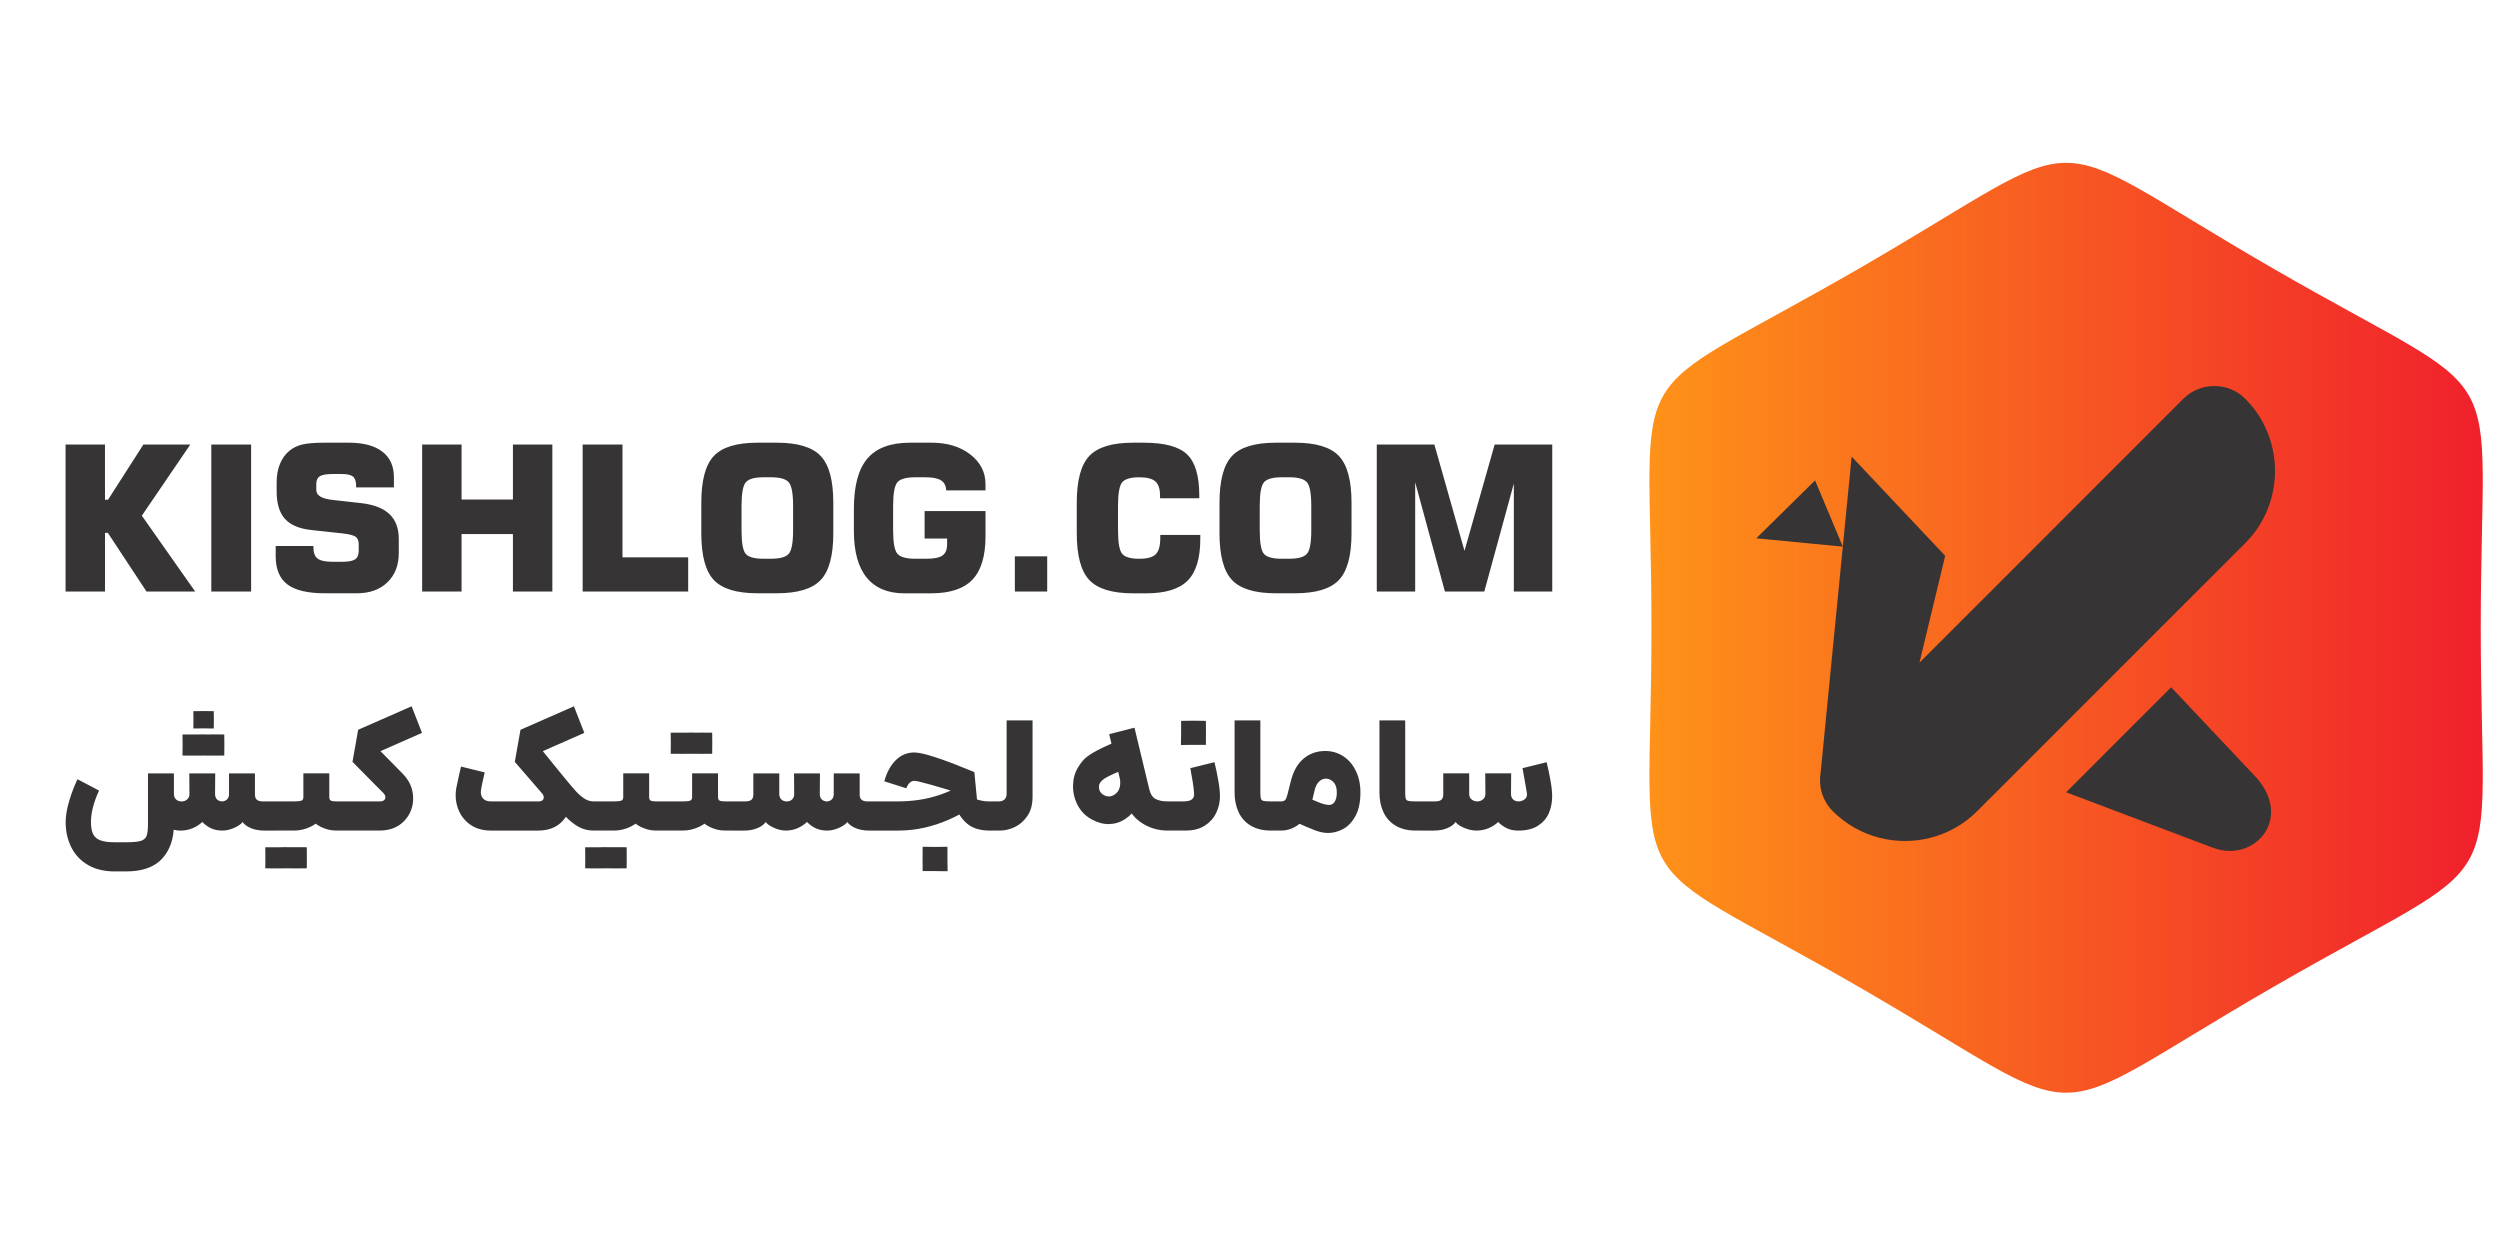 <?xml version="1.0" encoding="UTF-8"?>
<!DOCTYPE svg PUBLIC "-//W3C//DTD SVG 1.1//EN" "http://www.w3.org/Graphics/SVG/1.1/DTD/svg11.dtd">
<!-- Creator: CorelDRAW -->
<svg xmlns="http://www.w3.org/2000/svg" xml:space="preserve" width="1.5in" height="0.75in" version="1.1" style="shape-rendering:geometricPrecision; text-rendering:geometricPrecision; image-rendering:optimizeQuality; fill-rule:evenodd; clip-rule:evenodd"
viewBox="0 0 1500 750"
 xmlns:xlink="http://www.w3.org/1999/xlink"
 xmlns:xodm="http://www.corel.com/coreldraw/odm/2003">
 <defs>
  <style type="text/css">
   <![CDATA[
    .fil1 {fill:#373435}
    .fil2 {fill:#373435;fill-rule:nonzero}
    .fil0 {fill:url(#id0)}
   ]]>
  </style>
  <linearGradient id="id0" gradientUnits="userSpaceOnUse" x1="989.66" y1="376.67" x2="1489.66" y2="376.67">
   <stop offset="0" style="stop-opacity:1; stop-color:#FE9218"/>
   <stop offset="1" style="stop-opacity:1; stop-color:#F0202C"/>
  </linearGradient>
 </defs>
 <g id="Layer_x0020_1">
  <path class="fil0" d="M1364.06 161.2c146.64,84.66 124.39,46.15 124.39,215.46 0,169.31 22.24,130.8 -124.39,215.46 -146.65,84.67 -102.15,84.67 -248.8,0 -146.64,-84.66 -124.39,-46.15 -124.39,-215.46 0,-169.31 -22.24,-130.8 124.39,-215.46 146.65,-84.67 102.15,-84.67 248.8,0z"/>
  <path class="fil1" d="M1053.76 322.99l35.28 -34.76 16.65 39.75 5.3 -54.01 56.12 59.51 -15.43 64.13 158.34 -158.35c10.21,-10.2 26.92,-10.2 37.13,0 23.81,23.82 23.82,62.8 0,86.62l-160.87 160.85c-15.76,15.77 -38.17,21.1 -58.41,15.99l-0.01 0.01 0 -0c-10.35,-2.61 -20.14,-7.94 -28.2,-16 -5.37,-5.36 -7.91,-12.52 -7.63,-19.59l0 -0.01 0 -0.02c0.04,-1.02 0.14,-2.04 0.3,-3.04l13.35 -136.08 -51.92 -5.01z"/>
  <path class="fil1" d="M1302.69 412.35l50.18 53.2c23.71,25.13 -0.01,52.57 -25.14,43.09l-88.06 -33.28 63.02 -63.01z"/>
  <path class="fil1" d="M896.79 266.71l34.56 0 0 88.19 -23.05 0 0 -64.8 -17.71 64.8 -23.65 0 -17.83 -65.51 0 65.51 -23.04 0 0 -88.19 34.55 0 18.07 63.79 18.11 -63.79zm-165.09 34.94c0,-13.39 2.5,-22.75 7.52,-28.07 5.02,-5.31 13.75,-7.96 26.22,-7.96l11.61 0c12.52,0 21.29,2.67 26.32,8 5.04,5.34 7.54,14.68 7.54,28.02l0 18.31c0,13.35 -2.5,22.69 -7.54,28.02 -5.04,5.34 -13.8,8 -26.32,8l-11.61 0c-12.47,0 -21.2,-2.65 -26.22,-7.96 -5.02,-5.32 -7.52,-14.68 -7.52,-28.06l0 -18.31zm24.14 1.96l0 14.52c0,7.54 0.85,12.29 2.54,14.21 1.7,1.94 5.26,2.91 10.67,2.91l4.39 0c5.4,0 8.97,-0.98 10.71,-2.97 1.74,-1.96 2.61,-6.69 2.61,-14.15l0 -14.52c0,-7.5 -0.87,-12.26 -2.61,-14.26 -1.74,-2 -5.31,-2.99 -10.71,-2.99l-4.39 0c-5.37,0 -8.91,0.99 -10.63,2.97 -1.72,1.96 -2.59,6.73 -2.59,14.28zm-35.67 17.32l0 2.55c0,11.51 -2.53,19.81 -7.58,24.89 -5.06,5.07 -13.3,7.62 -24.78,7.62l-8.01 0c-12.47,0 -21.2,-2.67 -26.22,-7.98 -5.01,-5.31 -7.52,-14.68 -7.52,-28.08l0 -18.28c0,-13.41 2.51,-22.75 7.52,-28.07 5.02,-5.31 13.75,-7.96 26.22,-7.96l6.54 0c12.37,0 21,2.32 25.89,6.99 4.89,4.65 7.34,12.88 7.34,24.65l0 1.72 -23.54 0 0 -1.59c0,-4.02 -0.93,-6.87 -2.79,-8.53 -1.84,-1.66 -5.09,-2.49 -9.7,-2.49 -5.09,0 -8.49,0.99 -10.19,2.95 -1.7,1.98 -2.54,6.74 -2.54,14.28l0 14.49c0,7.52 0.85,12.28 2.54,14.24 1.7,1.96 5.09,2.93 10.19,2.93 4.78,0 8.07,-0.91 9.89,-2.71 1.81,-1.8 2.73,-4.99 2.73,-9.58l0 -2.02 24.02 0zm-111.26 33.97l0 -21.11 19.41 0 0 21.11 -19.41 0zm-17.59 -60.65l-23.63 0c-0.08,-2.77 -1.09,-4.77 -3.06,-6.03 -1.96,-1.23 -5.11,-1.86 -9.5,-1.86l-5.93 0c-5.42,0 -8.98,0.99 -10.72,2.95 -1.74,1.98 -2.61,6.75 -2.61,14.3l0 14.52c0,7.46 0.87,12.19 2.61,14.17 1.74,1.96 5.3,2.95 10.72,2.95l6.57 0c4.65,0 7.91,-0.65 9.74,-1.96 1.84,-1.29 2.75,-3.54 2.75,-6.73l0 -3.43 -13.5 0 0 -16.5 36.55 0 0 15.08c0,11.91 -2.61,20.62 -7.85,26.08 -5.23,5.48 -13.5,8.2 -24.78,8.2l-16.06 0c-9.94,0 -17.47,-3.15 -22.61,-9.44 -5.11,-6.3 -7.68,-15.61 -7.68,-27.88l0 -13.41c0,-13.75 2.7,-23.8 8.11,-30.15 5.4,-6.33 13.93,-9.5 25.61,-9.5l12.84 0c9.48,0 17.25,2.36 23.31,7.07 6.07,4.73 9.1,10.65 9.1,17.81l0 3.74zm-170.54 7.4c0,-13.39 2.51,-22.75 7.52,-28.07 5.02,-5.31 13.75,-7.96 26.22,-7.96l11.6 0c12.52,0 21.29,2.67 26.32,8 5.04,5.34 7.54,14.68 7.54,28.02l0 18.31c0,13.35 -2.51,22.69 -7.54,28.02 -5.03,5.34 -13.8,8 -26.32,8l-11.6 0c-12.47,0 -21.2,-2.65 -26.22,-7.96 -5.02,-5.32 -7.52,-14.68 -7.52,-28.06l0 -18.31zm24.14 1.96l0 14.52c0,7.54 0.85,12.29 2.54,14.21 1.7,1.94 5.26,2.91 10.68,2.91l4.39 0c5.39,0 8.97,-0.98 10.71,-2.97 1.74,-1.96 2.61,-6.69 2.61,-14.15l0 -14.52c0,-7.5 -0.87,-12.26 -2.61,-14.26 -1.74,-2 -5.32,-2.99 -10.71,-2.99l-4.39 0c-5.38,0 -8.91,0.99 -10.63,2.97 -1.72,1.96 -2.59,6.73 -2.59,14.28zm-95.33 51.29l0 -88.19 23.9 0 0 67.69 39.42 0 0 20.5 -63.32 0zm-96.31 0l0 -88.19 23.66 0 0 33 30.81 0 0 -33 23.66 0 0 88.19 -23.66 0 0 -34.45 -30.81 0 0 34.45 -23.66 0zm-87.92 -27.3l22.69 0 0 0.89c0,3.2 0.84,5.42 2.55,6.67 1.69,1.27 4.69,1.9 8.99,1.9l5.93 0c3.6,0 6.11,-0.49 7.54,-1.46 1.43,-0.95 2.17,-2.67 2.17,-5.11l0 -3.84c0,-2.09 -0.56,-3.6 -1.72,-4.49 -1.13,-0.91 -3.72,-1.62 -7.74,-2.09l-19.18 -2.08c-7.14,-0.79 -12.38,-3.01 -15.67,-6.71 -3.3,-3.7 -4.93,-9.18 -4.93,-16.44l0 -5.46c0,-4.1 0.65,-7.76 1.96,-11 1.29,-3.21 3.19,-5.86 5.68,-7.9 2.12,-1.78 4.71,-3.05 7.74,-3.78 3.03,-0.72 7.59,-1.09 13.61,-1.09l14.18 0c8.81,0 15.55,1.78 20.19,5.33 4.67,3.56 7,8.7 7,15.43l0 6.05 -22.68 0 0 -0.95c0,-2.65 -0.63,-4.49 -1.86,-5.52 -1.26,-1.04 -3.5,-1.54 -6.73,-1.54l-5.46 0c-3.76,0 -6.33,0.44 -7.74,1.33 -1.39,0.89 -2.1,2.43 -2.1,4.59l0 3.68c0,3.23 3.17,5.21 9.54,5.92l17.47 1.96c7.56,0.87 13.18,3.06 16.9,6.59 3.72,3.54 5.58,8.51 5.58,14.9l0 8.47c0,7.3 -2.27,13.14 -6.81,17.53 -4.55,4.39 -10.65,6.59 -18.31,6.59l-19.27 0c-10.29,0 -17.79,-1.78 -22.46,-5.33 -4.67,-3.56 -7.01,-9.22 -7.01,-16.96l0 -6.09zm-38.58 27.3l0 -88.19 23.89 0 0 88.19 -23.89 0zm-87.44 0l0 -88.19 23.65 0 0 33.12 1.84 0 21.21 -33.12 28.15 0 -29.09 42.7 32 45.49 -29.21 0 -23.17 -35.18 -1.72 0 0 35.18 -23.65 0z"/>
  <path class="fil2" d="M59.43 474.33c-1.56,3.37 -2.76,6.66 -3.6,9.87 -0.84,3.21 -1.26,6.2 -1.26,8.99 0,3.05 0.42,5.44 1.26,7.2 0.84,1.75 2.28,3.01 4.33,3.79 2.04,0.78 4.91,1.17 8.6,1.17l6.91 0c4.02,0 6.92,-0.26 8.7,-0.78 1.78,-0.52 2.96,-1.5 3.55,-2.96 0.58,-1.46 0.87,-3.81 0.87,-7.05l0 -30.53 15.56 0 0 30.53c0,8.56 -2.33,15.41 -7,20.56 -4.67,5.15 -11.89,7.73 -21.68,7.73l-6.91 0c-6.16,0 -11.44,-1.26 -15.85,-3.79 -4.41,-2.53 -7.76,-6.04 -10.06,-10.55 -2.3,-4.51 -3.45,-9.61 -3.45,-15.31 0,-3.69 0.71,-7.92 2.14,-12.69 1.43,-4.76 3.08,-9.09 4.96,-12.98l12.93 6.81zm61.93 18.86c-1.43,1.43 -3.29,2.64 -5.59,3.65 -2.3,1 -4.75,1.51 -7.34,1.51 -3.82,0 -7.06,-1.15 -9.72,-3.45 -2.66,-2.3 -4.65,-5.17 -5.98,-8.6 -1.33,-3.44 -1.99,-6.74 -1.99,-9.92l13.61 0c0,1.43 0.44,2.53 1.31,3.31 0.87,0.78 1.99,1.17 3.35,1.17 1.3,0 2.4,-0.41 3.3,-1.22 0.91,-0.81 1.36,-1.89 1.36,-3.26l-0.1 -12.35 15.56 0 -0.09 12.35c0,1.43 0.39,2.51 1.17,3.26 0.78,0.75 1.78,1.15 3.01,1.22 1.23,-0.06 2.24,-0.47 3.02,-1.22 0.78,-0.74 1.17,-1.83 1.17,-3.26l0 -12.35 15.56 0 0 12.64c0,1.49 0.39,2.56 1.17,3.21 0.78,0.65 2.01,0.97 3.69,0.97l7.87 0 0.78 9.24 -0.78 8.26 -7 0c-3.17,0 -5.93,-0.5 -8.26,-1.51 -2.33,-1 -3.95,-2.22 -4.86,-3.65 -0.97,1.3 -2.68,2.48 -5.11,3.55 -2.43,1.07 -4.75,1.6 -6.95,1.6 -2.78,0 -5.15,-0.48 -7.09,-1.46 -1.94,-0.97 -3.63,-2.2 -5.06,-3.7zm-5.35 -66.5c2.78,0 4.86,-0.02 6.22,-0.05 1.36,-0.03 3.37,-0.02 6.03,0.05 0.06,2.27 0.08,3.98 0.05,5.15 -0.03,1.17 -0.05,2.92 -0.05,5.25 -2.72,0 -4.75,-0.02 -6.07,-0.05 -1.33,-0.03 -3.39,-0.02 -6.17,0.05 0.06,-2.4 0.08,-4.17 0.05,-5.3 -0.03,-1.13 -0.05,-2.83 -0.05,-5.1zm-6.52 14c1.94,0 3.4,0 4.37,0 0.97,0 2.43,0 4.38,0 1.43,0 2.85,-0.03 4.28,-0.09 -0.06,2.92 -0.08,5.07 -0.05,6.46 0.03,1.39 0.02,3.48 -0.05,6.27 -2.91,0 -5.07,0.02 -6.46,0.05 -1.39,0.03 -3.55,0.02 -6.46,-0.05 0,-2.85 0.02,-4.98 0.05,-6.37 0.04,-1.39 0.02,-3.48 -0.05,-6.27zm12.44 0c2.79,0 4.89,-0.02 6.32,-0.05 1.43,-0.03 3.53,-0.02 6.32,0.05 0,2.85 0.02,4.98 0.05,6.37 0.04,1.39 0.02,3.48 -0.05,6.27 -2.85,0 -4.97,0.02 -6.37,0.05 -1.39,0.03 -3.48,0.02 -6.27,-0.05 0,-2.85 -0.02,-4.98 -0.05,-6.37 -0.04,-1.39 -0.02,-3.48 0.05,-6.27zm75.64 23.33l0 14.29c0,1.04 0.31,1.72 0.93,2.04 0.61,0.32 1.63,0.48 3.06,0.48l5.44 0 0.68 9.24 -0.68 8.26 -5.44 0c-2.98,0 -5.96,-0.71 -8.94,-2.14 -2.98,-1.43 -5.5,-3.65 -7.54,-6.66 -2.04,-3.01 -3.06,-6.76 -3.06,-11.23l0 -14.29 15.56 0zm0 14.29c0,3.95 -0.99,7.45 -2.96,10.5 -1.98,3.05 -4.6,5.4 -7.87,7.05 -3.28,1.65 -6.72,2.48 -10.35,2.48l-11.67 0 0 -17.5 11.67 0c2.27,0 3.78,-0.16 4.52,-0.48 0.74,-0.33 1.12,-1.01 1.12,-2.04l15.56 0zm-38.4 30.04c1.94,0 3.4,0 4.37,0 0.97,0 2.43,0 4.37,0 1.43,0 2.85,-0.03 4.28,-0.09 -0.06,1.94 -0.08,3.39 -0.05,4.33 0.03,0.94 0.02,2.38 -0.05,4.33 0.07,1.36 0.07,2.72 0,4.08 -2.92,0 -5.07,0.02 -6.46,0.05 -1.39,0.03 -3.55,0.02 -6.46,-0.05 0,-2.79 0.02,-4.89 0.05,-6.32 0.04,-1.43 0.02,-3.54 -0.05,-6.32zm12.06 0c2.92,0 5.09,-0.02 6.52,-0.05 1.43,-0.03 3.53,-0.02 6.32,0.05 0,2.85 0.02,4.98 0.05,6.37 0.03,1.39 0.02,3.48 -0.05,6.27 -2.85,0 -4.98,0.02 -6.37,0.05 -1.39,0.03 -3.55,0.02 -6.46,-0.05 0,-1.43 0,-2.79 0,-4.08 0.06,-2.01 0.08,-3.47 0.05,-4.38 -0.03,-0.91 -0.05,-2.3 -0.05,-4.18zm81.96 -68.63l-24.89 10.98 13.22 13.42c4.15,4.21 6.27,9.04 6.37,14.48 0.1,5.44 -1.69,10.09 -5.35,13.95 -3.66,3.85 -8.6,5.78 -14.83,5.78l-21.68 0 0 -17.5 22.17 0c0.91,0 1.65,-0.24 2.24,-0.73 0.58,-0.49 0.84,-1.13 0.78,-1.94 -0.06,-0.81 -0.48,-1.6 -1.26,-2.38l-18.47 -18.67 3.41 -19.25 32.08 -14.09 6.22 15.94zm41.32 58.62c-5.12,0 -9.41,-1.31 -12.88,-3.94 -3.46,-2.63 -5.85,-6.03 -7.15,-10.21 -1.3,-4.18 -1.43,-8.47 -0.39,-12.88 1.23,-5.9 2.07,-9.69 2.53,-11.37l14.19 3.5 -0.68 3.11c-0.78,3.24 -1.3,5.8 -1.56,7.68 -0.26,1.94 0.13,3.53 1.17,4.76 1.04,1.23 2.63,1.85 4.76,1.85l28.78 0c0.91,0 1.63,-0.23 2.19,-0.68 0.55,-0.45 0.81,-1.09 0.78,-1.89 -0.03,-0.81 -0.44,-1.64 -1.22,-2.48l-16.14 -18.67 3.4 -19.25 32.08 -14.09 6.22 15.94 -24.89 10.98 10.89 13.42c3.76,4.6 5.7,9.61 5.83,15.02 0.13,5.41 -1.56,9.96 -5.06,13.66 -3.5,3.7 -8.36,5.54 -14.58,5.54l-28.29 0zm64.07 -9.14l-0.97 9.14 -1.46 0c-3.3,0 -6.3,-0.74 -8.99,-2.24 -2.69,-1.49 -5.38,-3.63 -8.07,-6.42 -2.69,-2.79 -6.82,-7.42 -12.4,-13.9l-1.65 -1.94 11.57 -9.72 1.75 2.14c3.18,3.89 5.61,6.76 7.29,8.6 1.69,1.85 3.39,3.31 5.11,4.38 1.72,1.07 3.52,1.6 5.39,1.6l1.46 0 0.97 8.36zm30.91 -25.18l0 14.29c0,1.04 0.31,1.72 0.93,2.04 0.61,0.32 1.63,0.48 3.06,0.48l5.44 0 0.68 9.24 -0.68 8.26 -5.44 0c-2.98,0 -5.96,-0.71 -8.94,-2.14 -2.98,-1.43 -5.5,-3.65 -7.54,-6.66 -2.04,-3.01 -3.06,-6.76 -3.06,-11.23l0 -14.29 15.56 0zm0 14.29c0,3.95 -0.99,7.45 -2.96,10.5 -1.98,3.05 -4.6,5.4 -7.87,7.05 -3.28,1.65 -6.72,2.48 -10.35,2.48l-11.67 0 0 -17.5 11.67 0c2.27,0 3.78,-0.16 4.52,-0.48 0.74,-0.33 1.12,-1.01 1.12,-2.04l15.56 0zm-38.4 30.04c1.94,0 3.4,0 4.37,0 0.97,0 2.43,0 4.37,0 1.43,0 2.85,-0.03 4.28,-0.09 -0.06,1.94 -0.08,3.39 -0.05,4.33 0.03,0.94 0.02,2.38 -0.05,4.33 0.07,1.36 0.07,2.72 0,4.08 -2.92,0 -5.07,0.02 -6.46,0.05 -1.39,0.03 -3.55,0.02 -6.46,-0.05 0,-2.79 0.02,-4.89 0.05,-6.32 0.04,-1.43 0.02,-3.54 -0.05,-6.32zm12.06 0c2.92,0 5.09,-0.02 6.52,-0.05 1.43,-0.03 3.53,-0.02 6.32,0.05 0,2.85 0.02,4.98 0.05,6.37 0.03,1.39 0.02,3.48 -0.05,6.27 -2.85,0 -4.98,0.02 -6.37,0.05 -1.39,0.03 -3.55,0.02 -6.46,-0.05 0,-1.43 0,-2.79 0,-4.08 0.06,-2.01 0.08,-3.47 0.05,-4.38 -0.03,-0.91 -0.05,-2.3 -0.05,-4.18zm67.66 -44.33l0 14.29c0,1.04 0.31,1.72 0.93,2.04 0.61,0.32 1.63,0.48 3.06,0.48l5.44 0 0.68 9.24 -0.68 8.26 -5.44 0c-2.98,0 -5.96,-0.71 -8.94,-2.14 -2.98,-1.43 -5.5,-3.65 -7.54,-6.66 -2.04,-3.01 -3.06,-6.76 -3.06,-11.23l0 -14.29 15.56 0zm0 14.29c0,3.95 -0.99,7.45 -2.96,10.5 -1.98,3.05 -4.6,5.4 -7.87,7.05 -3.28,1.65 -6.72,2.48 -10.35,2.48l-11.66 0 0 -17.5 11.66 0c2.27,0 3.78,-0.16 4.52,-0.48 0.74,-0.33 1.12,-1.01 1.12,-2.04l15.56 0zm-28.39 -38.69c1.94,0 3.4,0 4.37,0 0.97,0 2.43,0 4.37,0 1.43,0 2.85,-0.03 4.28,-0.1 -0.06,1.94 -0.08,3.39 -0.05,4.33 0.03,0.94 0.02,2.38 -0.05,4.33 0.06,1.36 0.06,2.72 0,4.08 -2.92,0 -5.07,0.02 -6.46,0.05 -1.39,0.04 -3.55,0.02 -6.46,-0.05 0,-2.79 0.02,-4.89 0.05,-6.32 0.03,-1.43 0.02,-3.53 -0.05,-6.32zm12.06 0c2.91,0 5.09,-0.02 6.51,-0.05 1.43,-0.03 3.53,-0.02 6.32,0.05 0,2.85 0.02,4.97 0.05,6.37 0.04,1.39 0.02,3.48 -0.05,6.27 -2.85,0 -4.97,0.02 -6.37,0.05 -1.39,0.04 -3.55,0.02 -6.46,-0.05 0,-1.43 0,-2.79 0,-4.08 0.06,-2.01 0.08,-3.47 0.05,-4.37 -0.03,-0.91 -0.05,-2.3 -0.05,-4.18zm69.7 53.57c-1.43,1.43 -3.26,2.64 -5.49,3.65 -2.24,1 -4.65,1.51 -7.24,1.51 -2.2,0 -4.52,-0.54 -6.95,-1.6 -2.43,-1.07 -4.13,-2.26 -5.11,-3.55 -0.91,1.43 -2.53,2.64 -4.86,3.65 -2.33,1 -5.09,1.51 -8.26,1.51l-7 0 0 -17.5 7.87 0c1.69,0 2.92,-0.32 3.69,-0.97 0.78,-0.65 1.17,-1.72 1.17,-3.21l0 -12.64 15.56 0 0 12.35c0,1.43 0.42,2.53 1.27,3.31 0.84,0.78 1.91,1.17 3.2,1.17 1.3,0 2.37,-0.39 3.21,-1.17 0.84,-0.78 1.26,-1.88 1.26,-3.31l-0.09 -12.35 15.56 0 -0.1 12.35c0,1.43 0.39,2.51 1.17,3.26 0.78,0.75 1.78,1.15 3.02,1.22 1.23,-0.06 2.24,-0.47 3.01,-1.22 0.78,-0.74 1.17,-1.83 1.17,-3.26l0 -12.35 15.56 0 0 12.64c0,1.49 0.39,2.56 1.17,3.21 0.78,0.65 2.01,0.97 3.69,0.97l7.88 0 0.68 8.85 -0.68 8.65 -7 0c-3.18,0 -5.93,-0.5 -8.26,-1.51 -2.33,-1 -3.96,-2.22 -4.86,-3.65 -0.97,1.3 -2.67,2.48 -5.1,3.55 -2.43,1.07 -4.75,1.6 -6.95,1.6 -2.79,0 -5.15,-0.48 -7.1,-1.46 -1.94,-0.97 -3.63,-2.2 -5.06,-3.7zm109.57 5.15c-5.7,0 -10.21,-1.39 -13.51,-4.18 -3.31,-2.79 -5.93,-6.87 -7.88,-12.25l4.18 -6.61c2.4,1.49 5.12,2.78 8.17,3.89 3.04,1.1 5.86,1.65 8.46,1.65l2.53 0 0.97 8.46 -0.97 9.04 -1.94 0zm-66.59 -17.5l11.47 0c4.54,0 8.91,-0.32 13.12,-0.97 4.21,-0.65 8.35,-1.67 12.4,-3.06 4.05,-1.39 8.09,-3.16 12.1,-5.3l1.75 -0.97 1.07 6.41 -1.46 -0.39c-6.81,-2.14 -13.06,-4.02 -18.76,-5.64 -5.7,-1.62 -9.14,-2.43 -10.31,-2.43 -0.97,0 -1.88,0.39 -2.72,1.17 -0.84,0.78 -1.52,1.88 -2.04,3.31l-13.22 -4.18c1.49,-5.38 3.79,-9.61 6.9,-12.69 3.11,-3.08 6.81,-4.62 11.08,-4.62 2.53,0 6.52,0.88 11.96,2.63 5.44,1.75 11.7,4.08 18.76,7 2.85,1.1 4.63,1.81 5.35,2.14l1.85 19.25 -2.82 1.75c-4.99,2.98 -9.79,5.5 -14.39,7.54 -4.6,2.04 -9.44,3.65 -14.53,4.81 -5.09,1.17 -10.45,1.75 -16.09,1.75l-11.47 0 0 -17.5zm26.44 27.22c2.46,0 4.99,0.04 7.58,0.1 2.46,0 4.89,-0.03 7.29,-0.1 0,3.37 0,5.85 0,7.44 0,1.59 0.03,4 0.09,7.24 -3.5,-0.06 -6.07,-0.09 -7.73,-0.09 -1.65,0 -4.07,0 -7.24,0 0,-3.31 -0.02,-5.74 -0.05,-7.3 -0.03,-1.56 -0.02,-3.98 0.05,-7.29zm65.91 -29.75c0,4.47 -1.02,8.22 -3.06,11.23 -2.04,3.02 -4.55,5.24 -7.54,6.66 -2.98,1.43 -5.96,2.14 -8.94,2.14l-5.73 0 0 -17.5 4.96 0c1.56,0 2.74,-0.41 3.55,-1.22 0.81,-0.81 1.22,-1.96 1.22,-3.45l0 -43.94 15.56 0 0 46.08zm70.1 -4.57c0.65,2.72 1.86,4.59 3.65,5.59 1.78,1 4.23,1.51 7.34,1.51l1.94 0 0.97 8.36 -0.97 9.14 -1.94 0c-6.03,0 -11.47,-1.7 -16.33,-5.1 -4.86,-3.41 -8.13,-8.54 -9.82,-15.41 -2.98,-12.44 -5.96,-24.89 -8.94,-37.33l15.17 -3.89 8.94 37.14zm-3.7 -10.79c0.45,4.34 0.44,8.09 -0.05,11.23 -0.49,3.14 -1.57,6.14 -3.26,8.99 -2.01,3.56 -4.51,6.32 -7.49,8.26 -2.98,1.94 -6.2,2.95 -9.67,3.01 -3.47,0.07 -6.95,-0.87 -10.45,-2.82 -3.7,-2.01 -6.5,-4.86 -8.41,-8.56 -1.91,-3.69 -2.83,-7.58 -2.77,-11.67 0.06,-4.08 1.04,-7.68 2.92,-10.79 1.3,-2.2 2.7,-4.04 4.23,-5.49 1.52,-1.46 4.07,-3.13 7.63,-5.01 3.57,-1.88 8.81,-4.21 15.75,-7l5.83 16.14c-5.38,2.2 -9.4,3.91 -12.06,5.1 -2.66,1.2 -4.5,2.16 -5.54,2.87 -1.04,0.71 -1.85,1.49 -2.43,2.33 -0.71,1.04 -0.94,2.27 -0.68,3.69 0.26,1.43 0.97,2.56 2.14,3.4 1.3,0.91 2.67,1.31 4.13,1.22 1.46,-0.1 2.87,-0.8 4.23,-2.09 1.04,-1.04 1.7,-2.37 2,-3.98 0.29,-1.62 0.24,-3.41 -0.15,-5.35l14.09 -3.5zm15.56 17.89l8.46 0c2.4,0 4.12,-0.39 5.15,-1.17 1.04,-0.78 1.49,-1.98 1.36,-3.6 -0.07,-1.62 -0.33,-3.87 -0.78,-6.76 -0.45,-2.89 -0.94,-5.69 -1.46,-8.41l14.48 -3.6c0.84,3.44 1.61,7.07 2.28,10.89 0.68,3.82 1.02,7 1.02,9.53 0,3.56 -0.76,6.92 -2.29,10.06 -1.52,3.14 -3.81,5.69 -6.85,7.63 -3.05,1.94 -6.81,2.92 -11.28,2.92l-10.11 0 0 -17.5zm7.19 -48.32c2.46,0 4.99,-0.03 7.58,-0.1 2.46,0 4.89,0.04 7.29,0.1 0,3.31 0.02,5.74 0.05,7.29 0.03,1.56 0.02,3.92 -0.05,7.1 -3.43,0 -5.98,0 -7.63,0 -1.65,0 -4.1,0.03 -7.34,0.1 0.07,-3.37 0.1,-5.83 0.1,-7.39 0,-1.56 0,-3.92 0,-7.1zm53.76 65.82c-4.73,0 -8.73,-0.99 -12,-2.96 -3.28,-1.98 -5.7,-4.69 -7.29,-8.12 -1.59,-3.44 -2.38,-7.32 -2.38,-11.67l0 -43.36 15.46 0 0 43.36c0,1.75 0.11,2.96 0.34,3.65 0.23,0.68 0.75,1.12 1.56,1.31 0.81,0.19 2.25,0.29 4.32,0.29l4.86 0 0.58 9.04 -0.58 8.46 -4.86 0zm3.89 -17.5l2.43 0c1.04,0 1.81,-0.28 2.33,-0.83 0.52,-0.55 0.97,-1.6 1.36,-3.16l2.04 -8.07c1.49,-6.03 4.05,-10.56 7.68,-13.61 3.63,-3.05 7.97,-4.57 13.02,-4.57 3.95,0 7.53,1.04 10.74,3.11 3.21,2.07 5.74,5.01 7.58,8.8 1.85,3.79 2.77,8.12 2.77,12.98 0,5.7 -0.99,10.39 -2.96,14.05 -1.98,3.66 -4.46,6.29 -7.44,7.87 -2.98,1.59 -6,2.38 -9.04,2.38 -2.33,0 -4.91,-0.52 -7.72,-1.56 -2.82,-1.04 -7.11,-2.88 -12.88,-5.54l-2.53 -1.17 6.81 -14.78c0.19,0.06 0.35,0.13 0.48,0.19 5.25,2.4 8.94,4 11.08,4.81 2.14,0.81 3.98,1.21 5.54,1.21 1.36,0 2.44,-0.66 3.26,-1.99 0.81,-1.33 1.22,-3.13 1.22,-5.39 0,-2.66 -0.58,-4.67 -1.75,-6.03 -1.17,-1.36 -2.59,-2.14 -4.28,-2.33 -1.69,-0.13 -3.17,0.41 -4.47,1.6 -1.3,1.2 -2.2,2.87 -2.72,5.01l-2.53 10.5c-0.58,2.53 -1.76,4.86 -3.55,7 -1.78,2.14 -3.89,3.84 -6.32,5.1 -2.43,1.26 -4.91,1.9 -7.44,1.9l-2.72 0 0 -17.5zm83.02 17.5c-4.73,0 -8.73,-0.99 -12,-2.96 -3.28,-1.98 -5.7,-4.69 -7.29,-8.12 -1.59,-3.44 -2.38,-7.32 -2.38,-11.67l0 -43.36 15.46 0 0 43.36c0,1.75 0.11,2.96 0.34,3.65 0.23,0.68 0.75,1.12 1.56,1.31 0.81,0.19 2.25,0.29 4.32,0.29l4.86 0 0.58 9.04 -0.58 8.46 -4.86 0zm3.89 -17.5l7.87 0c1.69,0 2.92,-0.32 3.69,-0.97 0.78,-0.65 1.17,-1.72 1.17,-3.21l0 -12.64 15.56 0 0 12.35c0,1.43 0.49,2.53 1.46,3.31 0.97,0.78 2.11,1.17 3.4,1.17 1.3,0 2.43,-0.41 3.4,-1.22 0.97,-0.81 1.46,-1.89 1.46,-3.26l-0.1 -12.35 15.56 0 -0.09 12.35c0,1.43 0.42,2.53 1.26,3.31 0.84,0.78 1.91,1.17 3.2,1.17 1.43,0 2.69,-0.44 3.8,-1.31 1.1,-0.88 1.52,-2.12 1.26,-3.74 -0.59,-3.37 -1.02,-5.88 -1.31,-7.54 -0.29,-1.65 -0.73,-4.1 -1.31,-7.34l14.48 -3.6c0.84,3.44 1.61,7.07 2.29,10.89 0.68,3.82 1.02,7 1.02,9.53 0,3.69 -0.67,7.08 -1.99,10.16 -1.33,3.08 -3.5,5.59 -6.52,7.54 -3.01,1.94 -6.92,2.92 -11.72,2.92 -2.78,0 -5.15,-0.48 -7.09,-1.46 -1.94,-0.97 -3.63,-2.2 -5.06,-3.7 -1.43,1.43 -3.29,2.64 -5.59,3.65 -2.3,1 -4.81,1.51 -7.54,1.51 -2.27,0 -4.68,-0.54 -7.24,-1.6 -2.56,-1.07 -4.29,-2.26 -5.2,-3.55 -0.91,1.43 -2.53,2.64 -4.86,3.65 -2.33,1 -5.09,1.51 -8.26,1.51l-7 0 0 -17.5z"/>
 </g>
</svg>
